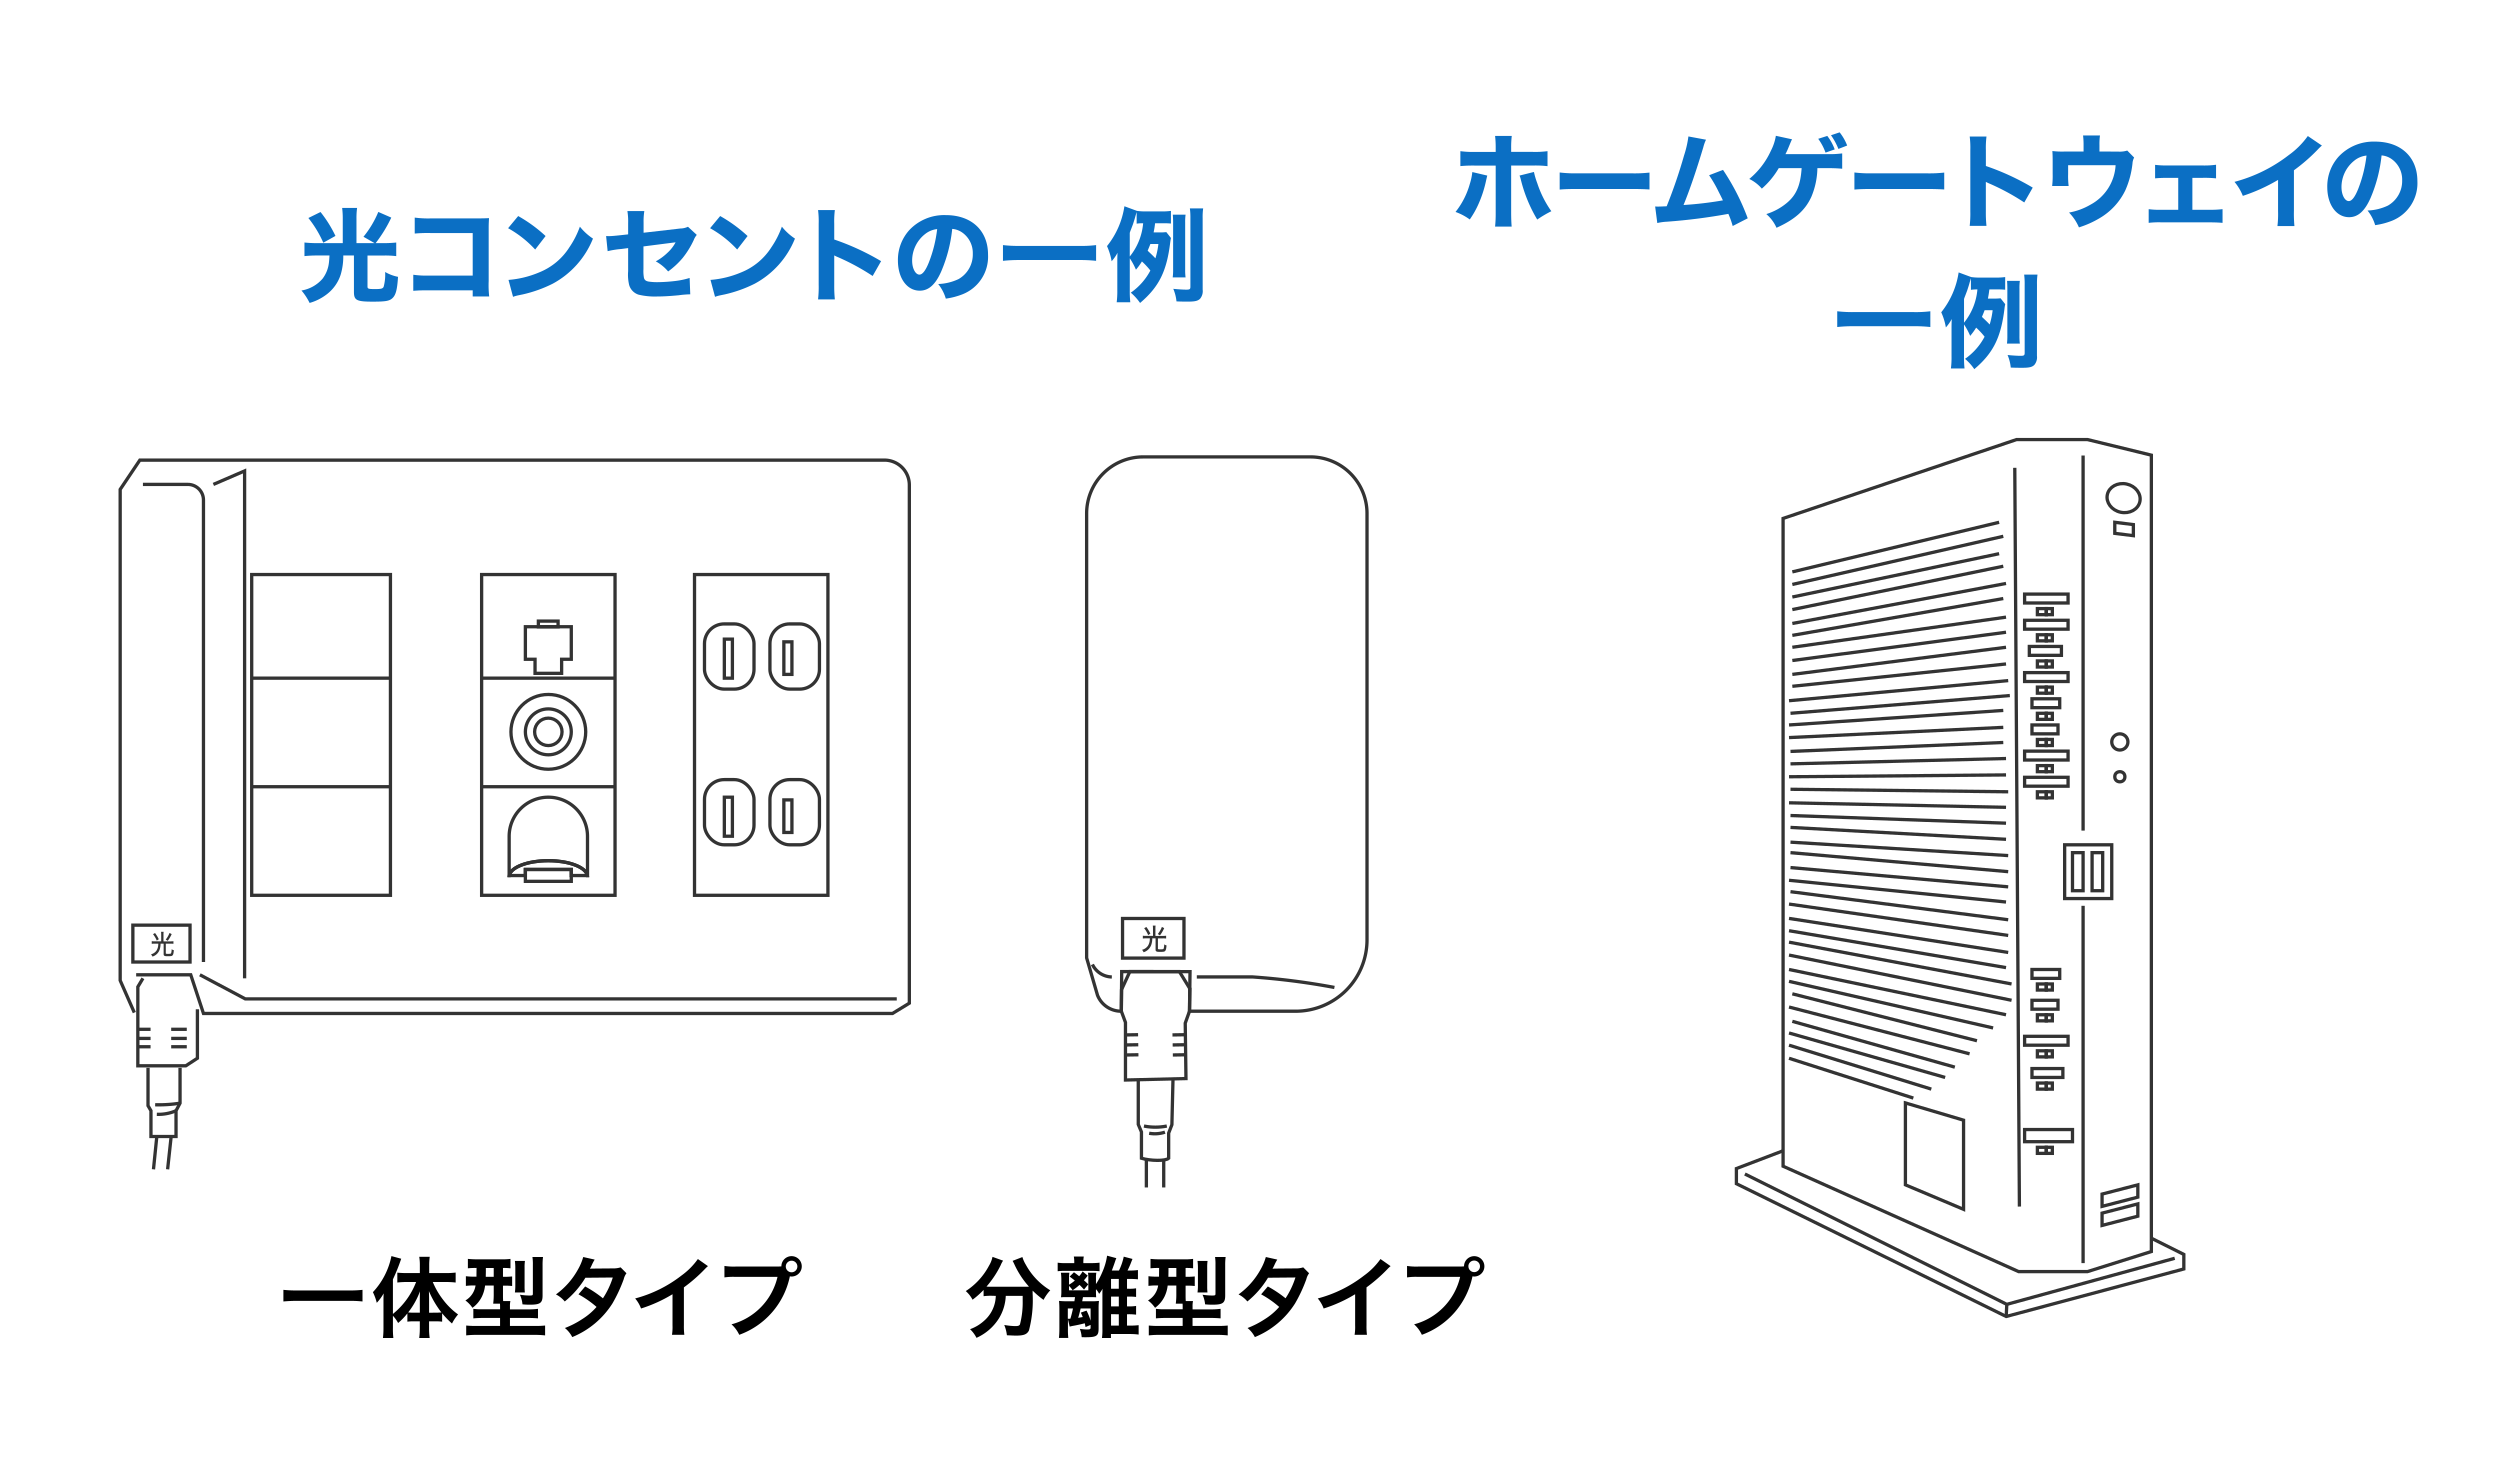<svg xmlns="http://www.w3.org/2000/svg" viewBox="0 0 340 200"><defs><style>.cls-1,.cls-2{fill:none;}.cls-2{stroke:#333;stroke-miterlimit:10;stroke-width:0.449px;}.cls-3{fill:#333;}.cls-4{fill:#0b6fc4;}</style></defs><g id="レイヤー_2" data-name="レイヤー 2"><g id="レイヤー_1-2" data-name="レイヤー 1"><rect class="cls-1" width="340" height="200"/><path class="cls-2" d="M18.268,137.715l-1.924-4.375V66.562l2.677-3.986H120.282a3.388,3.388,0,0,1,3.388,3.389v70.466l-2.289,1.4H27.671l-1.729-5.259H18.518"/><rect class="cls-2" x="94.454" y="78.138" width="18.144" height="43.623"/><rect class="cls-2" x="65.501" y="78.138" width="18.144" height="43.623"/><rect class="cls-2" x="34.231" y="78.138" width="18.869" height="43.623"/><line class="cls-2" x1="34.231" y1="92.229" x2="53.1" y2="92.229"/><line class="cls-2" x1="34.231" y1="106.995" x2="53.1" y2="106.995"/><line class="cls-2" x1="65.501" y1="92.229" x2="83.645" y2="92.229"/><line class="cls-2" x1="65.501" y1="106.995" x2="83.645" y2="106.995"/><polyline class="cls-2" points="27.186 132.571 33.362 135.852 121.96 135.852"/><path class="cls-2" d="M19.438,65.881h6.111A2.122,2.122,0,0,1,27.671,68v62.831"/><polyline class="cls-2" points="33.266 133.054 33.266 64.047 29.019 65.881"/><circle class="cls-2" cx="74.573" cy="99.532" r="5.084"/><circle class="cls-2" cx="74.573" cy="99.532" r="3.122"/><circle class="cls-2" cx="74.573" cy="99.532" r="1.865"/><polygon class="cls-2" points="77.695 85.236 71.451 85.236 71.451 89.66 72.765 89.66 72.765 91.573 76.381 91.573 76.381 89.66 77.695 89.66 77.695 85.236"/><rect class="cls-2" x="73.218" y="84.47" width="2.68" height="0.766"/><path class="cls-2" d="M74.573,108.419a5.328,5.328,0,0,0-5.328,5.328v5.328h.018c.189-1.128,2.491-2.02,5.31-2.02s5.121.892,5.309,2.02H79.9v-5.328A5.328,5.328,0,0,0,74.573,108.419Z"/><path class="cls-2" d="M74.573,117.055c-2.819,0-5.121.892-5.31,2.02h2.188v-.829h6.244v.829h2.187C79.694,117.947,77.392,117.055,74.573,117.055Z"/><polyline class="cls-2" points="71.451 119.075 71.451 119.862 77.695 119.862 77.695 119.075"/><polyline class="cls-2" points="77.695 119.075 77.695 118.246 71.451 118.246 71.451 119.075"/><rect class="cls-2" x="98.51" y="86.923" width="1.096" height="5.306"/><rect class="cls-2" x="106.605" y="87.291" width="1.096" height="4.427"/><rect class="cls-2" x="98.51" y="108.419" width="1.096" height="5.306"/><rect class="cls-2" x="106.605" y="108.787" width="1.096" height="4.427"/><rect class="cls-2" x="95.81" y="84.853" width="6.735" height="8.866" rx="2.685"/><rect class="cls-2" x="104.71" y="84.853" width="6.735" height="8.866" rx="2.685"/><rect class="cls-2" x="95.81" y="106.028" width="6.735" height="8.866" rx="2.685"/><rect class="cls-2" x="104.71" y="106.028" width="6.735" height="8.866" rx="2.685"/><rect class="cls-2" x="18.069" y="125.821" width="7.775" height="5.013"/><path class="cls-3" d="M21.923,127.085a2.842,2.842,0,0,0-.021-.363h.351a2.619,2.619,0,0,0-.02.363v.942h.984a2.825,2.825,0,0,0,.37-.023v.356a2.46,2.46,0,0,0-.367-.023h-.671v1.287c0,.093.031.1.337.1.257,0,.344-.018.381-.074a1.663,1.663,0,0,0,.074-.554.853.853,0,0,0,.3.131c-.034.445-.084.625-.2.725-.084.075-.212.094-.593.094-.323,0-.418-.011-.5-.067s-.094-.109-.094-.262v-1.38h-.418a2.468,2.468,0,0,1-.084.67,1.5,1.5,0,0,1-1.015,1.088,1.337,1.337,0,0,0-.2-.307,1.319,1.319,0,0,0,.748-.509,1.605,1.605,0,0,0,.229-.669c.007-.078.01-.127.017-.273H21a2.8,2.8,0,0,0-.364.023V128a2.747,2.747,0,0,0,.37.023h.917Zm-.836-.191a4.749,4.749,0,0,1,.509.841l-.276.183a3.775,3.775,0,0,0-.506-.871Zm2.261.142a4.242,4.242,0,0,1-.539.916l-.27-.172a3.164,3.164,0,0,0,.516-.9Z"/><polyline class="cls-2" points="19.438 133.054 18.745 134.212 18.745 144.949 25.269 144.949 26.848 143.919 26.848 137.257"/><polyline class="cls-2" points="20.13 145.224 20.13 150.374 20.53 151.061 20.53 154.563 23.939 154.563 23.939 151.061 24.486 150.031 24.486 145.224"/><line class="cls-2" x1="21.327" y1="154.563" x2="20.873" y2="159.027"/><line class="cls-2" x1="23.277" y1="154.563" x2="22.796" y2="159.027"/><line class="cls-2" x1="18.745" y1="139.985" x2="20.477" y2="139.985"/><line class="cls-2" x1="23.281" y1="139.985" x2="25.402" y2="139.985"/><line class="cls-2" x1="18.745" y1="141.225" x2="20.477" y2="141.225"/><line class="cls-2" x1="23.281" y1="141.225" x2="25.402" y2="141.225"/><line class="cls-2" x1="18.745" y1="142.358" x2="20.477" y2="142.358"/><line class="cls-2" x1="23.281" y1="142.358" x2="25.402" y2="142.358"/><path class="cls-2" d="M21.1,150.249a18.912,18.912,0,0,0,3.386-.218"/><path class="cls-2" d="M21.327,151.547a6.039,6.039,0,0,0,2.612-.486"/><path class="cls-2" d="M176.211,137.525H161.773l.07-5.385H152.55l-.049,5.385a3.457,3.457,0,0,1-3.24-2.172l-1.479-5.078V69.832a7.692,7.692,0,0,1,7.692-7.692h22.748a7.692,7.692,0,0,1,7.692,7.692v57.99A9.7,9.7,0,0,1,176.211,137.525Z"/><polygon class="cls-2" points="153.064 146.882 153.064 139.051 152.501 137.525 152.528 134.59 153.658 132.14 160.399 132.14 161.813 134.444 161.773 137.525 161.192 139.15 161.291 146.684 153.064 146.882"/><path class="cls-2" d="M154.805,146.84v6.08l.432,1.023v3.579c1.18.354,3.285.413,3.7,0V154.1l.441-1.141.15-6.233"/><line class="cls-2" x1="155.906" y1="157.675" x2="155.906" y2="161.494"/><line class="cls-2" x1="158.266" y1="157.675" x2="158.266" y2="161.494"/><path class="cls-2" d="M155.578,153.141a7.969,7.969,0,0,0,3.109,0"/><path class="cls-2" d="M156.285,154.124a4.378,4.378,0,0,0,2.148-.151"/><line class="cls-2" x1="153.04" y1="140.75" x2="154.781" y2="140.72"/><line class="cls-2" x1="153.064" y1="142.114" x2="154.805" y2="142.084"/><line class="cls-2" x1="153.088" y1="143.478" x2="154.828" y2="143.448"/><line class="cls-2" x1="159.457" y1="140.75" x2="161.198" y2="140.72"/><line class="cls-2" x1="159.481" y1="142.114" x2="161.222" y2="142.084"/><line class="cls-2" x1="159.505" y1="143.478" x2="161.246" y2="143.448"/><rect class="cls-2" x="152.666" y="124.915" width="8.354" height="5.387"/><path class="cls-3" d="M156.805,126.271a3.264,3.264,0,0,0-.022-.39h.376a2.983,2.983,0,0,0-.022.39v1.013h1.056a3.074,3.074,0,0,0,.4-.024v.382a2.674,2.674,0,0,0-.394-.024h-.72V129c0,.1.033.109.362.109.275,0,.369-.02.408-.081a1.8,1.8,0,0,0,.08-.595.9.9,0,0,0,.318.141c-.036.478-.09.672-.213.78-.091.081-.228.1-.636.1-.348,0-.449-.012-.539-.073s-.1-.116-.1-.281v-1.484h-.448a2.648,2.648,0,0,1-.09.72,1.615,1.615,0,0,1-1.089,1.17,1.4,1.4,0,0,0-.213-.33,1.418,1.418,0,0,0,.8-.547,1.728,1.728,0,0,0,.245-.719c.008-.085.011-.137.018-.294h-.567a3.014,3.014,0,0,0-.39.024v-.382a2.96,2.96,0,0,0,.4.024h.984Zm-.9-.2a5.168,5.168,0,0,1,.546.905l-.3.2a4.072,4.072,0,0,0-.543-.937Zm2.426.153a4.622,4.622,0,0,1-.578.985l-.29-.185a3.384,3.384,0,0,0,.553-.965Z"/><path class="cls-2" d="M148.568,131.167a3,3,0,0,0,2.641,1.7"/><path class="cls-2" d="M162.766,132.865h7.6a97.257,97.257,0,0,1,11.116,1.428"/><polygon class="cls-2" points="292.585 170.209 283.905 172.937 274.531 172.937 242.499 158.605 242.499 70.506 274.243 59.782 283.905 59.782 292.585 61.901 292.585 170.209"/><polyline class="cls-2" points="242.499 156.504 236.15 158.923 236.15 160.984 272.842 179.041 297 172.577 297 170.601 292.585 168.397"/><polyline class="cls-2" points="237.305 159.665 272.924 177.392 295.763 171.126"/><line class="cls-2" x1="272.924" y1="177.392" x2="272.842" y2="179.041"/><line class="cls-2" x1="283.3" y1="61.95" x2="283.3" y2="112.962"/><line class="cls-2" x1="274.01" y1="63.624" x2="274.639" y2="164.093"/><line class="cls-2" x1="283.3" y1="123.189" x2="283.3" y2="171.784"/><rect class="cls-2" x="280.792" y="114.894" width="6.405" height="7.309"/><rect class="cls-2" x="281.859" y="115.962" width="1.441" height="5.174"/><rect class="cls-2" x="284.524" y="115.962" width="1.441" height="5.174"/><rect class="cls-2" x="275.346" y="80.798" width="5.911" height="1.208"/><rect class="cls-2" x="277.084" y="82.769" width="1.208" height="0.826"/><rect class="cls-2" x="278.292" y="82.769" width="0.826" height="0.826"/><rect class="cls-2" x="275.346" y="84.358" width="5.911" height="1.208"/><rect class="cls-2" x="277.084" y="86.328" width="1.208" height="0.826"/><rect class="cls-2" x="278.292" y="86.328" width="0.826" height="0.826"/><rect class="cls-2" x="275.989" y="87.917" width="4.364" height="1.208"/><rect class="cls-2" x="277.084" y="89.887" width="1.208" height="0.826"/><rect class="cls-2" x="278.292" y="89.887" width="0.826" height="0.826"/><rect class="cls-2" x="275.346" y="91.476" width="5.911" height="1.208"/><rect class="cls-2" x="277.084" y="93.446" width="1.208" height="0.826"/><rect class="cls-2" x="278.292" y="93.446" width="0.826" height="0.826"/><rect class="cls-2" x="276.349" y="95.035" width="3.772" height="1.208"/><rect class="cls-2" x="277.084" y="97.006" width="1.208" height="0.826"/><rect class="cls-2" x="278.292" y="97.006" width="0.826" height="0.826"/><rect class="cls-2" x="276.349" y="98.595" width="3.538" height="1.208"/><rect class="cls-2" x="277.084" y="100.565" width="1.208" height="0.826"/><rect class="cls-2" x="278.292" y="100.565" width="0.826" height="0.826"/><rect class="cls-2" x="275.346" y="102.154" width="5.911" height="1.208"/><rect class="cls-2" x="277.084" y="104.124" width="1.208" height="0.826"/><rect class="cls-2" x="278.292" y="104.124" width="0.826" height="0.826"/><rect class="cls-2" x="275.346" y="105.713" width="5.911" height="1.208"/><rect class="cls-2" x="277.084" y="107.683" width="1.208" height="0.826"/><rect class="cls-2" x="278.292" y="107.683" width="0.826" height="0.826"/><rect class="cls-2" x="276.349" y="131.85" width="3.772" height="1.208"/><rect class="cls-2" x="277.084" y="133.82" width="1.208" height="0.826"/><rect class="cls-2" x="278.292" y="133.82" width="0.826" height="0.826"/><rect class="cls-2" x="276.349" y="136.038" width="3.538" height="1.208"/><rect class="cls-2" x="277.084" y="138.008" width="1.208" height="0.826"/><rect class="cls-2" x="278.292" y="138.008" width="0.826" height="0.826"/><rect class="cls-2" x="275.346" y="140.939" width="5.911" height="1.208"/><rect class="cls-2" x="277.084" y="142.909" width="1.208" height="0.826"/><rect class="cls-2" x="278.292" y="142.909" width="0.826" height="0.826"/><rect class="cls-2" x="275.346" y="153.618" width="6.513" height="1.651"/><rect class="cls-2" x="277.084" y="156.032" width="1.208" height="0.826"/><rect class="cls-2" x="278.292" y="156.032" width="0.826" height="0.826"/><rect class="cls-2" x="276.349" y="145.324" width="4.201" height="1.208"/><rect class="cls-2" x="277.084" y="147.294" width="1.208" height="0.826"/><rect class="cls-2" x="278.292" y="147.294" width="0.826" height="0.826"/><ellipse class="cls-2" cx="288.808" cy="67.743" rx="1.961" ry="2.263" transform="translate(161.644 335.752) rotate(-77.817)"/><circle class="cls-2" cx="288.298" cy="100.903" r="1.101"/><circle class="cls-2" cx="288.298" cy="105.638" r="0.688"/><polygon class="cls-2" points="290.744 162.809 285.881 164.067 285.881 162.395 290.744 161.138 290.744 162.809"/><polygon class="cls-2" points="290.744 165.4 285.881 166.658 285.881 164.986 290.744 163.729 290.744 165.4"/><polygon class="cls-2" points="267.044 164.471 259.136 161.138 259.136 150 267.044 152.345 267.044 164.471"/><line class="cls-2" x1="243.756" y1="77.776" x2="271.881" y2="71.03"/><line class="cls-2" x1="243.756" y1="79.485" x2="272.446" y2="72.937"/><line class="cls-2" x1="243.756" y1="81.194" x2="271.881" y2="75.301"/><line class="cls-2" x1="243.756" y1="82.903" x2="272.446" y2="77.008"/><line class="cls-2" x1="243.756" y1="84.791" x2="272.82" y2="79.349"/><line class="cls-2" x1="243.756" y1="86.41" x2="272.446" y2="81.402"/><line class="cls-2" x1="243.756" y1="88.029" x2="272.82" y2="83.931"/><line class="cls-2" x1="243.756" y1="89.828" x2="272.82" y2="85.985"/><line class="cls-2" x1="243.756" y1="91.717" x2="272.82" y2="88.029"/><line class="cls-2" x1="243.756" y1="93.336" x2="272.82" y2="90.3"/><line class="cls-2" x1="243.307" y1="95.297" x2="273.115" y2="92.562"/><line class="cls-2" x1="243.507" y1="97.006" x2="273.338" y2="94.595"/><line class="cls-2" x1="243.307" y1="98.595" x2="272.446" y2="96.618"/><line class="cls-2" x1="243.307" y1="100.311" x2="272.446" y2="98.921"/><line class="cls-2" x1="243.507" y1="102.193" x2="272.446" y2="100.978"/><line class="cls-2" x1="243.507" y1="103.884" x2="272.82" y2="103.159"/><line class="cls-2" x1="243.307" y1="105.638" x2="272.82" y2="105.39"/><line class="cls-2" x1="243.507" y1="107.341" x2="273.115" y2="107.683"/><line class="cls-2" x1="243.307" y1="109.181" x2="272.82" y2="109.795"/><line class="cls-2" x1="243.507" y1="110.91" x2="272.82" y2="111.953"/><line class="cls-2" x1="243.507" y1="112.527" x2="272.82" y2="114.144"/><line class="cls-2" x1="243.507" y1="114.534" x2="273.115" y2="116.359"/><line class="cls-2" x1="243.507" y1="115.962" x2="273.115" y2="118.549"/><line class="cls-2" x1="243.507" y1="117.991" x2="273.115" y2="120.612"/><line class="cls-2" x1="243.307" y1="119.72" x2="272.82" y2="122.675"/><line class="cls-2" x1="243.507" y1="121.27" x2="273.115" y2="125.087"/><line class="cls-2" x1="243.307" y1="122.954" x2="273.115" y2="127.22"/><line class="cls-2" x1="243.307" y1="124.905" x2="273.115" y2="129.534"/><line class="cls-2" x1="243.307" y1="126.578" x2="272.82" y2="131.597"/><line class="cls-2" x1="243.307" y1="128.135" x2="273.573" y2="133.82"/><line class="cls-2" x1="243.307" y1="129.89" x2="273.573" y2="136.038"/><line class="cls-2" x1="243.307" y1="131.85" x2="272.82" y2="138.008"/><line class="cls-2" x1="243.307" y1="133.466" x2="271.064" y2="139.802"/><line class="cls-2" x1="243.756" y1="135.16" x2="268.868" y2="141.543"/><line class="cls-2" x1="243.307" y1="136.956" x2="267.865" y2="143.322"/><line class="cls-2" x1="243.756" y1="138.902" x2="265.857" y2="145.133"/><line class="cls-2" x1="243.307" y1="140.487" x2="264.54" y2="146.532"/><line class="cls-2" x1="243.307" y1="142.146" x2="262.658" y2="148.121"/><line class="cls-2" x1="243.307" y1="143.927" x2="260.215" y2="149.34"/><polygon class="cls-2" points="290.138 72.851 287.61 72.536 287.61 71.03 290.138 71.344 290.138 72.851"/><path d="M49.3,177a16.58,16.58,0,0,0-1.822-.084h-7.1c-.672,0-1.3.037-1.836.084v-1.582a15.68,15.68,0,0,0,1.836.084h7.1a14.648,14.648,0,0,0,1.822-.084Z"/><path d="M53.437,180.575a10.636,10.636,0,0,0,.06,1.392H52.081a11.5,11.5,0,0,0,.072-1.4v-3.311c0-.635,0-.827.024-1.355a6.52,6.52,0,0,1-.936,1.283,6.922,6.922,0,0,0-.527-1.451,10.039,10.039,0,0,0,2.52-4.905l1.33.36a26.011,26.011,0,0,1-1.127,2.806v4.7a10.278,10.278,0,0,0,3.154-4.342H55.308a11.154,11.154,0,0,0-1.272.072v-1.344c.373.037.84.061,1.307.061H57.1v-1.092a6.828,6.828,0,0,0-.084-1.127h1.428a8.347,8.347,0,0,0-.073,1.139v1.08h2.219a11.407,11.407,0,0,0,1.379-.072v1.355a11.946,11.946,0,0,0-1.344-.072H58.859a10.374,10.374,0,0,0,1.4,2.411,9.523,9.523,0,0,0,2.039,2A5.938,5.938,0,0,0,61.472,180a11.836,11.836,0,0,1-1.342-1.39v1.139a5.988,5.988,0,0,0-.877-.048h-.9v.959a9.082,9.082,0,0,0,.084,1.308H57.011a9.575,9.575,0,0,0,.084-1.308V179.7h-.84a5.946,5.946,0,0,0-.852.048V178.62a8.484,8.484,0,0,1-1.259,1.308,4.6,4.6,0,0,0-.707-.983Zm3.658-3.513c0-.624,0-.875.023-1.44a10.6,10.6,0,0,1-1.607,2.868,7.5,7.5,0,0,0,.793.035H57.1Zm2.135,1.463c.347,0,.527-.012.8-.035a13.176,13.176,0,0,1-1.7-2.9c.026.672.026.96.026,1.44v1.5Z"/><path d="M64.724,172.445a8.7,8.7,0,0,0-1.092.046v-1.283a12.1,12.1,0,0,0,1.283.061h3.227a8.469,8.469,0,0,0,1.283-.061v1.283a7.277,7.277,0,0,0-1.02-.046v1.2h.084a9.228,9.228,0,0,0,1.162-.049v1.3a9.8,9.8,0,0,0-1.138-.048h-.108v1.151c0,.432,0,.612.024.948h.984a3.179,3.179,0,0,0-.06.755v.373h2.4A9.735,9.735,0,0,0,73.167,178V179.3c-.361-.035-.793-.06-1.392-.06H69.353v1.091h3.381a12.9,12.9,0,0,0,1.4-.059v1.342a13.164,13.164,0,0,0-1.512-.071H64.878a12.64,12.64,0,0,0-1.475.071v-1.342a13.037,13.037,0,0,0,1.379.059h3.227v-1.091H65.755c-.564,0-1,.025-1.381.06v-1.3a7.99,7.99,0,0,0,1.236.061h2.4v-.361c0-.132,0-.216-.012-.4h-.924a9.864,9.864,0,0,0,.073-1.308v-1.163H65.97a4.673,4.673,0,0,1-.432,1.511,4.178,4.178,0,0,1-1.283,1.523,4.169,4.169,0,0,0-.959-1,2.829,2.829,0,0,0,1.379-2.039H64.5a7.574,7.574,0,0,0-1.14.06v-1.32a8.034,8.034,0,0,0,1.175.061h.264c0-.1,0-.492.014-1.2Zm1.353,0v.371c0,.3-.011.576-.011.828h1.08v-1.2Zm3.948,3.334a7.133,7.133,0,0,0,.058-.96v-2.351a7.354,7.354,0,0,0-.058-.983h1.367a6.04,6.04,0,0,0-.049.911v2.519a7.765,7.765,0,0,0,.037.864Zm3.765.4c0,1.031-.324,1.259-1.74,1.259a9.936,9.936,0,0,1-.994-.047,3.912,3.912,0,0,0-.348-1.309,8.926,8.926,0,0,0,1.272.11c.455,0,.49-.026.49-.277v-3.934a6.306,6.306,0,0,0-.059-1.031h1.44a7.933,7.933,0,0,0-.061,1.128Z"/><path d="M85.2,173.163a2.152,2.152,0,0,0-.371.8,20.173,20.173,0,0,1-1.535,3.3,11.706,11.706,0,0,1-5.469,4.582,3.806,3.806,0,0,0-1-1.235,12.043,12.043,0,0,0,2.338-1.2,8.71,8.71,0,0,0,1.969-1.667,13.635,13.635,0,0,0-2.459-1.714l.91-1.069A15.765,15.765,0,0,1,82,176.57a11.482,11.482,0,0,0,1.342-2.83l-3.729.035A12.4,12.4,0,0,1,76.808,177a3.839,3.839,0,0,0-1.2-.959,10.313,10.313,0,0,0,3.009-3.418,7.279,7.279,0,0,0,.7-1.668l1.558.349a6.645,6.645,0,0,0-.359.671,5.7,5.7,0,0,1-.287.576c.191-.023.191-.023,3.117-.048a3.216,3.216,0,0,0,1.057-.143Z"/><path d="M96.284,172.193a4.545,4.545,0,0,0-.443.42,21.214,21.214,0,0,1-2.832,2.47V180.2a9.332,9.332,0,0,0,.06,1.33H91.39a6.719,6.719,0,0,0,.072-1.294v-4.221a19.442,19.442,0,0,1-4.281,1.942,4.506,4.506,0,0,0-.8-1.367,17.532,17.532,0,0,0,6.3-3.118,9.6,9.6,0,0,0,2.23-2.243Z"/><path d="M105.562,172.252c.359,0,.5-.012.707-.024a1.386,1.386,0,1,1,1.381,1.38,1.647,1.647,0,0,1-.229-.025,10.752,10.752,0,0,1-6.885,7.951,4.384,4.384,0,0,0-1.054-1.425,8.7,8.7,0,0,0,6.259-6.453h-5.709a8.5,8.5,0,0,0-1.509.072v-1.56a8.2,8.2,0,0,0,1.535.084Zm1.306-.036a.787.787,0,1,0,1.573,0,.787.787,0,0,0-1.573,0Z"/><path d="M134.788,176.222a8.1,8.1,0,0,0-1.019.06v-.851a11.99,11.99,0,0,1-1.5,1.331,4.172,4.172,0,0,0-.924-1.176,9.225,9.225,0,0,0,3.154-3.442,3.742,3.742,0,0,0,.481-1.211l1.439.516a3.315,3.315,0,0,0-.324.611,13.329,13.329,0,0,1-1.932,2.915,6.221,6.221,0,0,0,.625.024H139.2c.289,0,.457,0,.744-.012a12.029,12.029,0,0,1-1.978-3.011,5.25,5.25,0,0,0-.252-.5l1.332-.516a4.437,4.437,0,0,0,.467,1.044,9.28,9.28,0,0,0,3.322,3.478,5.608,5.608,0,0,0-.912,1.3,12.283,12.283,0,0,1-1.486-1.259v.407a16.3,16.3,0,0,1-.5,5.013c-.264.528-.7.7-1.764.7-.238,0-.432-.013-1.234-.048a5.221,5.221,0,0,0-.36-1.4,9.83,9.83,0,0,0,1.451.155c.444,0,.575-.047.684-.226a11.8,11.8,0,0,0,.371-3.192v-.695h-2.3a6.362,6.362,0,0,1-.935,3.07,6.94,6.94,0,0,1-3.047,2.639,4.283,4.283,0,0,0-.875-1.176,5.628,5.628,0,0,0,1.859-1.1,4.631,4.631,0,0,0,1.571-2.735,5.511,5.511,0,0,0,.072-.695Z"/><path d="M146.1,171.653a4.2,4.2,0,0,0-.061-.768h1.356a4.362,4.362,0,0,0-.061.755v.144h1.139a8.993,8.993,0,0,0,1.068-.06v1.164a9.471,9.471,0,0,0-1.055-.048h-3.623a7.577,7.577,0,0,0-1.019.048v-1.164a6.128,6.128,0,0,0,1.068.06H146.1Zm1.535,8.827c-.049-.24-.061-.313-.109-.516-.479.132-1.139.276-1.7.371-.168.037-.226.049-.347.084l-.239-1.007V180.7a9.915,9.915,0,0,0,.047,1.258h-1.271a11.985,11.985,0,0,0,.06-1.283v-2.566c0-.455-.011-.791-.048-1.188a8.309,8.309,0,0,0,1,.049h1.091l.084-.564h-.984c-.394,0-.562,0-.924.024a5.421,5.421,0,0,0,.049-.876v-1.619a6.9,6.9,0,0,0-.06-.84h1.152a4.034,4.034,0,0,0-.049.7v.923a4.906,4.906,0,0,0,.791-.562c-.25-.2-.359-.289-.707-.54l.588-.588c.348.252.42.311.707.54a3.543,3.543,0,0,0,.469-.649l.695.565a7.771,7.771,0,0,1-.516.635c.2.18.3.264.588.552l-.576.707c-.3-.324-.4-.431-.611-.634a7.82,7.82,0,0,1-.936.73,3.674,3.674,0,0,0-.492-.588v.6h2.627v-1.691a4.132,4.132,0,0,0-.049-.7H149.1a3.784,3.784,0,0,0-.049.7v.839a8.913,8.913,0,0,0,.84-1.57,8.369,8.369,0,0,0,.672-2.291l1.259.336a4.736,4.736,0,0,0-.168.443c-.095.3-.228.66-.443,1.237h.971a7.972,7.972,0,0,0,.648-1.883l1.186.31c-.07.181-.07.181-.264.672-.047.133-.322.744-.406.9h.18a7.684,7.684,0,0,0,1.234-.061v1.26a10.2,10.2,0,0,0-1.234-.049h-.252v1.332h.226a5.133,5.133,0,0,0,1.008-.061v1.176a7.554,7.554,0,0,0-1.02-.049h-.214v1.332h.226a5.45,5.45,0,0,0,1.008-.06v1.187a7.622,7.622,0,0,0-1.008-.059h-.226v1.547h.431a9.7,9.7,0,0,0,1.151-.06V181.5a9.286,9.286,0,0,0-1.272-.072h-2.494v.54h-1.223a8.5,8.5,0,0,0,.061-1.308v-4.6c0-.384,0-.468.023-.791a4.688,4.688,0,0,1-.468.695,2.67,2.67,0,0,0-.432-.635v.36c0,.264.012.516.025.743-.361-.024-.552-.024-.865-.024h-.922c-.049.228-.049.228-.109.564h1.248a7.029,7.029,0,0,0,1.031-.049,8.044,8.044,0,0,0-.049.972v2.794c0,1-.275,1.176-1.785,1.176-.109,0-.289,0-.517-.012a3.964,3.964,0,0,0-.25-1.127,8.362,8.362,0,0,0,.886.084c.528,0,.577-.024.577-.313v-.311Zm-2.3-1.127h.047a1.388,1.388,0,0,0,.191-.012,13.1,13.1,0,0,0,.35-1.392h-.7v1.4Zm1.631-1.4c-.168.72-.228.923-.336,1.271.432-.072.443-.072.623-.107a4.184,4.184,0,0,0-.264-.6l.78-.275a7.883,7.883,0,0,1,.553,1.378v-1.667Zm5.193-4.018H151.1v1.332h1.056Zm-1.056,2.4v1.332h1.056v-1.332Zm0,3.947h1.056v-1.547H151.1Z"/><path d="M157.56,172.445a8.7,8.7,0,0,0-1.092.046v-1.283a12.1,12.1,0,0,0,1.283.061h3.227a8.469,8.469,0,0,0,1.283-.061v1.283a7.277,7.277,0,0,0-1.02-.046v1.2h.084a9.228,9.228,0,0,0,1.162-.049v1.3a9.812,9.812,0,0,0-1.138-.048h-.108v1.151c0,.432,0,.612.024.948h.984a3.179,3.179,0,0,0-.06.755v.373h2.4A9.735,9.735,0,0,0,166,178V179.3c-.361-.035-.793-.06-1.393-.06h-2.421v1.091h3.38a12.9,12.9,0,0,0,1.405-.059v1.342a13.176,13.176,0,0,0-1.512-.071h-7.748a12.64,12.64,0,0,0-1.475.071v-1.342a13.037,13.037,0,0,0,1.379.059h3.227v-1.091h-2.254c-.565,0-1,.025-1.381.06v-1.3a7.99,7.99,0,0,0,1.236.061h2.4v-.361c0-.132,0-.216-.012-.4h-.924a9.864,9.864,0,0,0,.073-1.308v-1.163h-1.176a4.673,4.673,0,0,1-.432,1.511,4.178,4.178,0,0,1-1.283,1.523,4.169,4.169,0,0,0-.959-1,2.832,2.832,0,0,0,1.379-2.039h-.18a7.574,7.574,0,0,0-1.14.06v-1.32a8.034,8.034,0,0,0,1.175.061h.264c0-.1,0-.492.014-1.2Zm1.353,0v.371c0,.3-.012.576-.012.828h1.081v-1.2Zm3.947,3.334a6.951,6.951,0,0,0,.059-.96v-2.351a7.167,7.167,0,0,0-.059-.983h1.368a6.04,6.04,0,0,0-.049.911v2.519a7.765,7.765,0,0,0,.037.864Zm3.766.4c0,1.031-.324,1.259-1.74,1.259a9.936,9.936,0,0,1-.994-.047,3.936,3.936,0,0,0-.348-1.309,8.926,8.926,0,0,0,1.272.11c.455,0,.49-.026.49-.277v-3.934a6.306,6.306,0,0,0-.059-1.031h1.44a7.933,7.933,0,0,0-.061,1.128Z"/><path d="M178.038,173.163a2.177,2.177,0,0,0-.373.8,20.008,20.008,0,0,1-1.535,3.3,11.706,11.706,0,0,1-5.469,4.582,3.79,3.79,0,0,0-.994-1.235,12.043,12.043,0,0,0,2.338-1.2,8.676,8.676,0,0,0,1.967-1.667,13.565,13.565,0,0,0-2.459-1.714l.912-1.069a15.649,15.649,0,0,1,2.41,1.608,11.413,11.413,0,0,0,1.344-2.83l-3.731.035A12.4,12.4,0,0,1,169.642,177a3.794,3.794,0,0,0-1.2-.959,10.3,10.3,0,0,0,3.011-3.418,7.371,7.371,0,0,0,.7-1.668l1.558.349a5.89,5.89,0,0,0-.359.671,6.018,6.018,0,0,1-.289.576c.193-.023.193-.023,3.119-.048a3.2,3.2,0,0,0,1.055-.143Z"/><path d="M189.12,172.193a4.545,4.545,0,0,0-.443.42,21.276,21.276,0,0,1-2.832,2.47V180.2a9.332,9.332,0,0,0,.06,1.33h-1.679a6.719,6.719,0,0,0,.072-1.294v-4.221a19.442,19.442,0,0,1-4.281,1.942,4.506,4.506,0,0,0-.8-1.367,17.532,17.532,0,0,0,6.3-3.118,9.6,9.6,0,0,0,2.23-2.243Z"/><path d="M198.4,172.252c.359,0,.5-.012.707-.024a1.385,1.385,0,1,1,1.379,1.38,1.647,1.647,0,0,1-.229-.025,10.753,10.753,0,0,1-6.883,7.951,4.391,4.391,0,0,0-1.056-1.425,8.7,8.7,0,0,0,6.261-6.453h-5.709a8.53,8.53,0,0,0-1.511.072v-1.56a8.21,8.21,0,0,0,1.535.084Zm1.306-.036a.786.786,0,1,0,.78-.779A.778.778,0,0,0,199.7,172.216Z"/><path class="cls-4" d="M202.267,23.878c-.041.168-.057.225-.239,1.037a15.956,15.956,0,0,1-.91,2.732,12.026,12.026,0,0,1-1.232,2.2,7.547,7.547,0,0,0-1.934-1.022A10.767,10.767,0,0,0,199.9,25a7.961,7.961,0,0,0,.335-1.6Zm1.148-3.767a13.062,13.062,0,0,0-.084-1.625h2.27a12.908,12.908,0,0,0-.084,1.625v.546h2.9a12.515,12.515,0,0,0,2.045-.1V22.6a13.488,13.488,0,0,0-2.018-.084h-2.927v6.387c0,.743.027,1.443.07,1.919h-2.256a17.048,17.048,0,0,0,.084-1.919V22.52h-2.787a17.789,17.789,0,0,0-2.018.07V20.559a12.349,12.349,0,0,0,2.018.1h2.787Zm5.2,3.277a10.816,10.816,0,0,0,.463,1.555,14.172,14.172,0,0,0,1.905,3.782,14.921,14.921,0,0,0-1.918,1.135,19.657,19.657,0,0,1-2.256-5.534,2.527,2.527,0,0,0-.155-.448Z"/><path class="cls-4" d="M212.116,23.458a17.483,17.483,0,0,0,2.565.113h7.088a18.332,18.332,0,0,0,2.562-.1v2.3c-.56-.042-1.484-.071-2.578-.071h-7.072c-1.219,0-2.018.029-2.565.084Z"/><path class="cls-4" d="M232.017,19a5.5,5.5,0,0,0-.366,1.023c-.923,3.081-1.82,5.728-2.689,7.858a48.816,48.816,0,0,0,5.352-.631c-.141-.307-.28-.588-.575-1.162a17.7,17.7,0,0,0-1.3-2.256l1.89-.728a31.275,31.275,0,0,1,3.362,6.584l-2.045,1.05a11.539,11.539,0,0,0-.588-1.653,77.66,77.66,0,0,1-8.334,1.065,7.405,7.405,0,0,0-1.332.182L225.1,28.08a3.3,3.3,0,0,0,.379.015c.293,0,.558-.015,1.189-.042a69.321,69.321,0,0,0,2.367-6.92,13.823,13.823,0,0,0,.588-2.577Z"/><path class="cls-4" d="M247.165,22.869a10.448,10.448,0,0,1-.826,3.909c-.842,1.835-2.242,3.082-4.734,4.2a5.233,5.233,0,0,0-1.387-1.864,8.073,8.073,0,0,0,2.787-1.512c1.3-1.079,1.863-2.4,2.018-4.736h-3.112a11.088,11.088,0,0,1-2.3,2.788,5.277,5.277,0,0,0-1.709-1.316,10.7,10.7,0,0,0,2.942-3.839,6.813,6.813,0,0,0,.674-2.03l2.2.476c-.113.224-.113.224-.477,1.106a9.9,9.9,0,0,1-.42.911h5.743a12.956,12.956,0,0,0,1.974-.1v2.088c-.531-.056-1.232-.085-1.988-.085Zm1.344-4.383a6.679,6.679,0,0,1,1.01,1.835l-1.248.434a7.318,7.318,0,0,0-.995-1.877ZM250.191,18a6.824,6.824,0,0,1,1.023,1.793l-1.191.462a8.947,8.947,0,0,0-1.008-1.863Z"/><path class="cls-4" d="M252.2,23.458a17.483,17.483,0,0,0,2.565.113h7.088a18.332,18.332,0,0,0,2.562-.1v2.3c-.56-.042-1.484-.071-2.578-.071h-7.072c-1.219,0-2.018.029-2.565.084Z"/><path class="cls-4" d="M267.88,30.714a14.468,14.468,0,0,0,.084-1.974V20.447a12.23,12.23,0,0,0-.084-1.877h2.283a12.341,12.341,0,0,0-.084,1.877v2.128a33.808,33.808,0,0,1,6.373,2.942L275.3,27.534a30.858,30.858,0,0,0-4.692-2.549,4.825,4.825,0,0,1-.533-.252v4.034a17.344,17.344,0,0,0,.084,1.947Z"/><path class="cls-4" d="M288.044,20.615a3.339,3.339,0,0,0,1.26-.14l.939.952a1.943,1.943,0,0,0-.224.8,12.146,12.146,0,0,1-.967,3.641,8.822,8.822,0,0,1-3.543,3.825,12.982,12.982,0,0,1-2.774,1.232,6.57,6.57,0,0,0-1.345-2.017,8.787,8.787,0,0,0,2.9-1.064,6.487,6.487,0,0,0,3.432-5.379h-6.457v1.191a11.068,11.068,0,0,0,.07,1.638h-2.242a11.789,11.789,0,0,0,.07-1.638v-1.7c0-.672-.013-1.009-.041-1.415a10.939,10.939,0,0,0,1.61.071h2.634v-.869a10.287,10.287,0,0,0-.07-1.316h2.3a8.514,8.514,0,0,0-.07,1.3v.883Z"/><path class="cls-4" d="M298.163,28.529h2.186a13.938,13.938,0,0,0,1.918-.084v1.863c-.491-.042-1.051-.07-1.934-.07H294a11.962,11.962,0,0,0-1.779.07V28.445a10.394,10.394,0,0,0,1.765.084h2.254V24.187H294.87c-.812,0-1.316.027-1.777.07V22.421a13.346,13.346,0,0,0,1.764.085h4.693a11.526,11.526,0,0,0,1.834-.1v1.85a15.786,15.786,0,0,0-1.834-.07h-1.387Z"/><path class="cls-4" d="M315.782,19.8a4.647,4.647,0,0,0-.531.5,23.77,23.77,0,0,1-3.277,2.857v5.519a17.837,17.837,0,0,0,.068,2.073h-2.31a13.72,13.72,0,0,0,.084-2.031V24.467a23.822,23.822,0,0,1-4.791,2.171,6.88,6.88,0,0,0-1.135-1.905,20.694,20.694,0,0,0,7.383-3.642,11.132,11.132,0,0,0,2.591-2.592Z"/><path class="cls-4" d="M322.392,26.932c-.783,1.779-1.709,2.605-2.912,2.605-1.739,0-2.971-1.694-2.971-4.1a6.048,6.048,0,0,1,1.568-4.16,6.5,6.5,0,0,1,4.932-2.017c3.516,0,5.756,2.1,5.756,5.379a5.493,5.493,0,0,1-3.516,5.406,9.935,9.935,0,0,1-2.226.575,5.758,5.758,0,0,0-1.038-1.989,7,7,0,0,0,2.774-.673,3.847,3.847,0,0,0,1.934-3.445,3.405,3.405,0,0,0-1.5-2.928,2.723,2.723,0,0,0-1.3-.448A19.825,19.825,0,0,1,322.392,26.932Zm-2.227-5.07a4.591,4.591,0,0,0-1.722,3.586c0,1.05.447,1.9.994,1.9.406,0,.839-.546,1.289-1.681a18.171,18.171,0,0,0,1.121-4.51A3.143,3.143,0,0,0,320.165,21.862Z"/><path class="cls-4" d="M262.526,44.475a19.216,19.216,0,0,0-2.267-.111h-8.125a19.725,19.725,0,0,0-2.27.111V42.332a17.767,17.767,0,0,0,2.27.113h8.125a15.971,15.971,0,0,0,2.267-.113Z"/><path class="cls-4" d="M270.552,39.363c-.068.574-.1.728-.195,1.247h.728a8.635,8.635,0,0,0,.994-.042l.631.8a5.523,5.523,0,0,0-.1.6c-.476,3.936-1.527,6.051-4.105,8.236a7.016,7.016,0,0,0-1.26-1.4,8.461,8.461,0,0,0,2.66-3.012,9.738,9.738,0,0,0-1.148-1.233,8.789,8.789,0,0,1-.813,1.121,8.88,8.88,0,0,0-.839-1.555v4.328a14.194,14.194,0,0,0,.07,1.654h-1.85a11.806,11.806,0,0,0,.084-1.654v-3.6c0-.589,0-.827.03-1.471a5.813,5.813,0,0,1-.8,1.149,8.306,8.306,0,0,0-.631-2.06,11.315,11.315,0,0,0,2.367-5.421l1.709.631a7.945,7.945,0,0,0,1.3.069h1.947a8.6,8.6,0,0,0,1.373-.069v1.723a8.814,8.814,0,0,0-1.01-.042Zm-3.445,4.524a8.292,8.292,0,0,0,1.82-4.524,5.382,5.382,0,0,0-.881.055V37.835c-.07.225-.154.533-.184.617-.068.28-.2.672-.322,1.05-.041.113-.041.113-.238.631-.068.182-.1.238-.195.532Zm2.8-1.7c-.125.35-.222.56-.363.911.645.616.729.686,1.051,1.036A10.705,10.705,0,0,0,271,42.192Zm3.041,4.539A8.029,8.029,0,0,0,273,45.652V39.279c0-.449-.014-.729-.041-1.08H274.7a7.431,7.431,0,0,0-.054,1.08v6.359a7.765,7.765,0,0,0,.054,1.093Zm4.077,1.667a1.615,1.615,0,0,1-.352,1.232c-.293.294-.686.393-1.609.393-.575,0-.94,0-1.6-.029a5.909,5.909,0,0,0-.434-1.709c.5.056,1.317.113,1.78.113.447,0,.545-.071.545-.393V38.718a9.43,9.43,0,0,0-.071-1.373H277.1a8.77,8.77,0,0,0-.07,1.373Z"/><path class="cls-4" d="M46.616,29.746a11.537,11.537,0,0,0-.084-1.47h2.032a10.5,10.5,0,0,0-.084,1.484v3.306h2.466L49.433,32.2a13.431,13.431,0,0,0,2.017-3.376l1.764.77a18.43,18.43,0,0,1-2.129,3.474h1.121a16.72,16.72,0,0,0,1.682-.084v1.849a13.008,13.008,0,0,0-1.654-.084H49.98v4.2c0,.323.1.365,1.007.365.856,0,1.079-.057,1.192-.323a6.281,6.281,0,0,0,.2-2,5.644,5.644,0,0,0,1.752.658c-.113,1.835-.322,2.563-.855,2.983-.393.308-.938.393-2.563.393-2.228,0-2.578-.183-2.578-1.345V34.747H46.687a8.872,8.872,0,0,1-.35,2.591,5.456,5.456,0,0,1-1.9,2.69A6.848,6.848,0,0,1,42.107,41.2,7.886,7.886,0,0,0,41,39.509a4.828,4.828,0,0,0,2.871-1.61,4.417,4.417,0,0,0,.867-2.213c.03-.253.043-.435.071-.939H43.06a15.917,15.917,0,0,0-1.653.084V32.982a15.49,15.49,0,0,0,1.68.084h3.529Zm-3.025-.911a16.751,16.751,0,0,1,2.031,3.25l-1.652.925a15.133,15.133,0,0,0-2.031-3.362Z"/><path class="cls-4" d="M58.335,39.482c-1.035,0-1.387.013-2.129.069V37.366a12.635,12.635,0,0,0,2.172.113h5.91V31.694H58.573a19.9,19.9,0,0,0-2.17.069V29.592a13.791,13.791,0,0,0,2.2.112h6.148c.756,0,1.373-.014,1.752-.042-.043.924-.043.924-.043,1.527v7.059a13.615,13.615,0,0,0,.07,2.074H64.288v-.84Z"/><path class="cls-4" d="M70.474,29.382A19.669,19.669,0,0,1,74.2,32.1l-1.416,1.835a14.828,14.828,0,0,0-3.683-2.9Zm-1.317,8.685a13.383,13.383,0,0,0,4.174-1.023,8.693,8.693,0,0,0,4.117-3.431,12.113,12.113,0,0,0,1.416-2.789,7.608,7.608,0,0,0,1.78,1.625,12.061,12.061,0,0,1-5.479,6.136,17.738,17.738,0,0,1-4.076,1.456c-.35.071-.35.071-.615.127a5.123,5.123,0,0,0-.7.2Z"/><path class="cls-4" d="M85.427,30.334a8.572,8.572,0,0,0-.1-1.625h2.3a9.145,9.145,0,0,0-.1,1.583v1.36l5-.576a2.515,2.515,0,0,0,1.036-.237l1.2,1.107a2.485,2.485,0,0,0-.42.713,11.951,11.951,0,0,1-1.5,2.424,10.88,10.88,0,0,1-1.977,1.835,5.855,5.855,0,0,0-1.68-1.373,7.389,7.389,0,0,0,1.6-1.177,5.142,5.142,0,0,0,1.094-1.414l-4.371.56v3.068a5.38,5.38,0,0,0,.056,1.134c.055.337.239.5.631.575a7.607,7.607,0,0,0,1.233.084,22.1,22.1,0,0,0,2.478-.169A10.6,10.6,0,0,0,93.79,37.8l.084,2.228a12.948,12.948,0,0,0-1.555.126c-1.148.112-2.142.168-2.914.168a9.441,9.441,0,0,1-2.576-.252,1.95,1.95,0,0,1-1.261-1.3,6.033,6.033,0,0,1-.141-1.891V33.739l-.951.126a12.068,12.068,0,0,0-1.836.293L82.431,32.1c.181.014.336.014.42.014.279,0,.756-.042,1.414-.113l1.162-.126Z"/><path class="cls-4" d="M97.944,29.382a19.647,19.647,0,0,1,3.727,2.718l-1.416,1.835a14.814,14.814,0,0,0-3.684-2.9Zm-1.316,8.685a13.383,13.383,0,0,0,4.174-1.023,8.7,8.7,0,0,0,4.117-3.431,12.113,12.113,0,0,0,1.416-2.789,7.583,7.583,0,0,0,1.779,1.625,12.059,12.059,0,0,1-5.478,6.136,17.755,17.755,0,0,1-4.076,1.456c-.35.071-.35.071-.616.127a5.163,5.163,0,0,0-.7.2Z"/><path class="cls-4" d="M111.257,40.714a14.468,14.468,0,0,0,.084-1.974V30.447a12.23,12.23,0,0,0-.084-1.877h2.283a12.341,12.341,0,0,0-.084,1.877v2.128a33.808,33.808,0,0,1,6.373,2.942l-1.148,2.017a30.858,30.858,0,0,0-4.692-2.549,4.825,4.825,0,0,1-.533-.252v4.034a17.344,17.344,0,0,0,.084,1.947Z"/><path class="cls-4" d="M128,36.932c-.783,1.779-1.709,2.6-2.912,2.6-1.738,0-2.971-1.694-2.971-4.1a6.044,6.044,0,0,1,1.569-4.16,6.5,6.5,0,0,1,4.931-2.017c3.516,0,5.756,2.1,5.756,5.379a5.491,5.491,0,0,1-3.516,5.406,9.92,9.92,0,0,1-2.226.575,5.756,5.756,0,0,0-1.037-1.989,7,7,0,0,0,2.773-.673,3.847,3.847,0,0,0,1.934-3.445,3.407,3.407,0,0,0-1.5-2.928,2.723,2.723,0,0,0-1.3-.448A19.763,19.763,0,0,1,128,36.932Zm-2.227-5.07a4.591,4.591,0,0,0-1.722,3.586c0,1.05.447,1.9.994,1.9.406,0,.84-.546,1.289-1.681a18.127,18.127,0,0,0,1.121-4.51A3.143,3.143,0,0,0,125.776,31.862Z"/><path class="cls-4" d="M149.068,35.475a19.258,19.258,0,0,0-2.27-.111h-8.125a19.748,19.748,0,0,0-2.27.111V33.332a17.787,17.787,0,0,0,2.27.113H146.8a16.027,16.027,0,0,0,2.27-.113Z"/><path class="cls-4" d="M157.093,30.363c-.07.574-.1.728-.2,1.247h.728a8.676,8.676,0,0,0,1-.042l.629.8c-.041.2-.055.281-.1.6-.476,3.936-1.527,6.051-4.1,8.236a7.087,7.087,0,0,0-1.262-1.4,8.486,8.486,0,0,0,2.662-3.012,9.894,9.894,0,0,0-1.148-1.233,8.989,8.989,0,0,1-.813,1.121,9.015,9.015,0,0,0-.839-1.555v4.328a14.7,14.7,0,0,0,.068,1.654h-1.848a11.806,11.806,0,0,0,.084-1.654v-3.6c0-.589,0-.827.028-1.471a5.729,5.729,0,0,1-.8,1.149,8.4,8.4,0,0,0-.629-2.06,11.315,11.315,0,0,0,2.367-5.421l1.709.631a7.93,7.93,0,0,0,1.3.069h1.945a8.572,8.572,0,0,0,1.373-.069v1.723a8.763,8.763,0,0,0-1.008-.042Zm-3.445,4.524a8.322,8.322,0,0,0,1.82-4.524,5.408,5.408,0,0,0-.883.055V28.835c-.07.225-.154.533-.182.617-.07.28-.2.672-.322,1.05-.043.113-.043.113-.238.631-.07.182-.1.238-.195.532Zm2.8-1.7c-.127.35-.224.56-.365.911.645.616.729.686,1.051,1.036a10.373,10.373,0,0,0,.406-1.947Zm3.039,4.539a7.672,7.672,0,0,0,.057-1.079V30.279c0-.449-.014-.729-.043-1.08h1.738a7.1,7.1,0,0,0-.056,1.08v6.359a7.423,7.423,0,0,0,.056,1.093Zm4.077,1.667a1.623,1.623,0,0,1-.35,1.232c-.295.294-.686.393-1.611.393-.575,0-.938,0-1.6-.029a5.912,5.912,0,0,0-.436-1.709c.5.056,1.317.113,1.78.113s.547-.071.547-.393V29.718a9.43,9.43,0,0,0-.071-1.373h1.807a8.77,8.77,0,0,0-.07,1.373Z"/></g></g></svg>